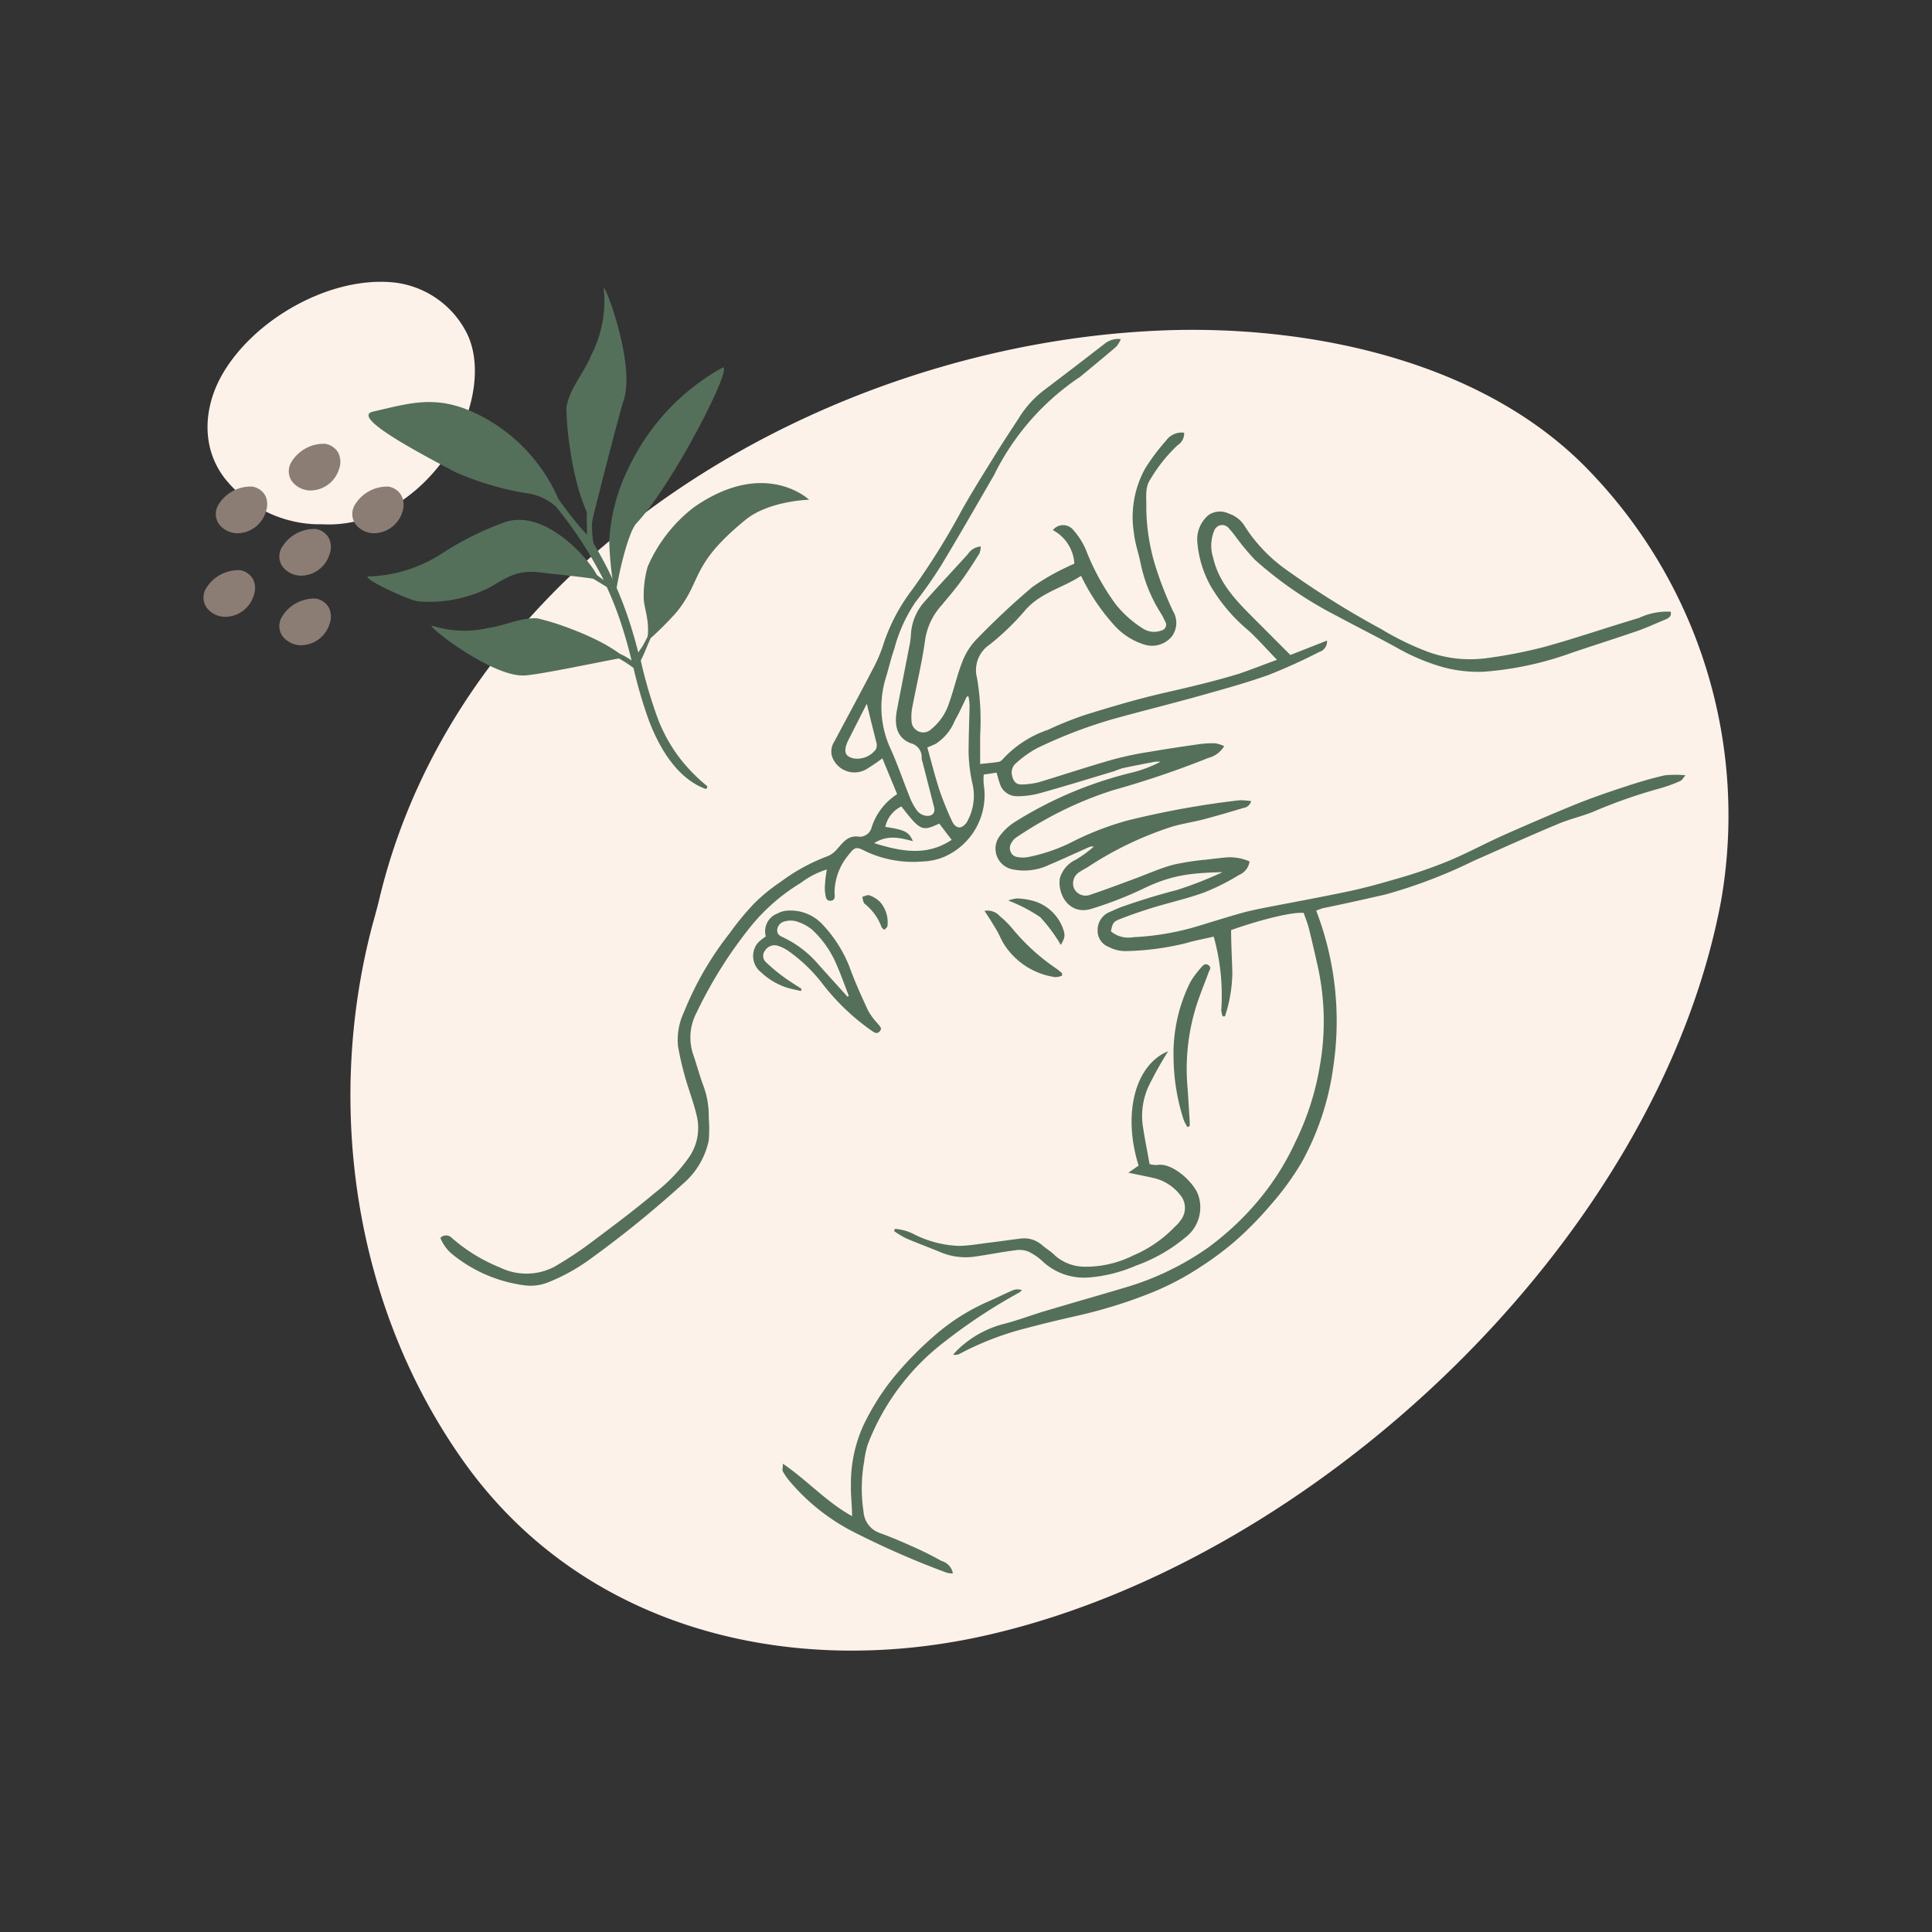 <svg id="b1a2dae6-c87e-4362-beeb-ac35fa7f642c" data-name="Calque 1" xmlns="http://www.w3.org/2000/svg" width="72mm" height="72mm" viewBox="0 0 204.09 204.09"><rect x="0" y="0" width="204.09" height="204.09" fill="#333333" stroke="none"/><g id="a8e84c89-8d6a-48ce-844f-f39b40a78113" data-name="Groupe 330"><path id="a3351935-ac54-449e-a925-7dcf856a422b" data-name="Tracé 78" d="M34,55.38l-.66,0a12.89,12.89,0,0,1-9.59-4.84c-2.5-3.23-2.26-7.44-.33-10.88,3.32-5.9,11.47-10.57,18.3-9.81a9.85,9.85,0,0,1,7.41,5c1.47,2.59,1.19,6,.3,8.71C47.33,50,41.1,55.8,34,55.38Z" style="fill:#fcf2ea"/><g id="ffb4b26d-79dd-491a-822e-4001331ad43d" data-name="Groupe 81"><path id="bef056bc-2737-4eb9-94c7-0b1d053bf48e" data-name="Tracé 80" d="M31.84,68.16h-.13a2.49,2.49,0,0,1-1.85-.94,1.86,1.86,0,0,1-.06-2.09,4,4,0,0,1,3.53-1.9,1.93,1.93,0,0,1,1.43,1,2.18,2.18,0,0,1,.05,1.68A3.18,3.18,0,0,1,31.84,68.16Z" style="fill:#8b7d74"/><path id="b56c5e26-2ada-4271-9a58-22e5a35913e7" data-name="Tracé 81" d="M23.83,65.16H23.7a2.49,2.49,0,0,1-1.85-.94,1.87,1.87,0,0,1-.06-2.1,4,4,0,0,1,3.53-1.89,1.9,1.9,0,0,1,1.43,1,2.18,2.18,0,0,1,.05,1.68A3.18,3.18,0,0,1,23.83,65.16Z" style="fill:#8b7d74"/><path id="be17cdb0-b6de-4244-9320-0469c0a88c13" data-name="Tracé 82" d="M31.84,60.81h-.13a2.49,2.49,0,0,1-1.85-.94,1.86,1.86,0,0,1-.06-2.09,4,4,0,0,1,3.53-1.9,1.93,1.93,0,0,1,1.43,1,2.18,2.18,0,0,1,.05,1.68A3.18,3.18,0,0,1,31.84,60.81Z" style="fill:#8b7d74"/><path id="ba946b98-f092-4d5b-a9ff-b635d367855b" data-name="Tracé 85" d="M39.55,56.33h-.13a2.49,2.49,0,0,1-1.85-.94,1.87,1.87,0,0,1-.06-2.1A4,4,0,0,1,41,51.4a1.9,1.9,0,0,1,1.43,1A2.22,2.22,0,0,1,42.53,54,3.19,3.19,0,0,1,39.55,56.33Z" style="fill:#8b7d74"/><path id="af7202d8-351e-4416-b97e-6c7508f76f05" data-name="Tracé 84" d="M32.84,51.81h-.13a2.49,2.49,0,0,1-1.85-.94,1.86,1.86,0,0,1-.06-2.09,4,4,0,0,1,3.53-1.9,1.93,1.93,0,0,1,1.43,1,2.18,2.18,0,0,1,.05,1.68A3.18,3.18,0,0,1,32.84,51.81Z" style="fill:#8b7d74"/><path id="b61e2714-a0c6-419f-98b0-4110487faa21" data-name="Tracé 83" d="M25.13,56.33H25a2.49,2.49,0,0,1-1.85-.94,1.87,1.87,0,0,1-.06-2.1,4,4,0,0,1,3.53-1.89,1.9,1.9,0,0,1,1.43,1A2.18,2.18,0,0,1,28.1,54,3.18,3.18,0,0,1,25.13,56.33Z" style="fill:#8b7d74"/></g><path id="a8b4d5f5-b7e4-4d26-a9f7-3d04fc3ed322" data-name="Tracé 55" d="M40.12,94.75c-.24,1.08-.84,3.16-.89,3.39-4.85,18.87-1.77,40,9.71,56.19,12.52,17.67,34.25,23,54.7,18.54,35.13-7.68,71.44-41.86,78.16-77.66A52.41,52.41,0,0,0,168,49.86c-10.87-11.45-28.59-15.31-43.72-15C88.27,35.7,49,58.25,40.12,94.75Z" style="fill:#fcf2ea"/><path id="ea60cd6a-e8c1-4067-a8be-f88e8dd0a8c1" data-name="Tracé 77" d="M65.14,62.1c.26-1.64,1.23-5.91,2.1-6.83,4-4.26,10.59-17.34,9-16.39a23.59,23.59,0,0,0-9.7,10.27,19.89,19.89,0,0,0-2.18,8,33.71,33.71,0,0,0,.34,4,40.55,40.55,0,0,0-2-3.74c0-.1,0-.18-.05-.26a11.3,11.3,0,0,1-.11-1.74v-.32s.06-.11.07-.26,2.6-10.42,3.3-12.64c1.25-4-2.37-13.17-2.12-11.56a12.48,12.48,0,0,1-1.34,6.9c-.83,2-2.26,3.44-2.62,5.52a31.82,31.82,0,0,0,.39,4.36,34.06,34.06,0,0,0,.85,4.11A21.83,21.83,0,0,0,62,54.13a14.05,14.05,0,0,0,0,1.45c0,.2,0,.7,0,.9-1.32-1.42-2.19-2.64-3-3.74a17.94,17.94,0,0,0-8.73-9.07c-4.19-2-6.93-1.09-10.86-.19-2.5.57,5.48,4.67,8.66,6.38A31.22,31.22,0,0,0,56,52.16a5.87,5.87,0,0,1,2.7,1.33,40.39,40.39,0,0,1,3.74,5.35c.38.65,1,1.75,1.33,2.43-.21-.14-.46-.33-.73-.54-.8-1.64-5.31-6.87-9.56-5.62a32.15,32.15,0,0,0-7.06,3.53A15,15,0,0,1,39,60.89c-1.2,0,4.26,2.6,5.25,2.64A14.18,14.18,0,0,0,51.84,62c2.15-1.32,3.12-1.82,5.6-1.49,1,.13,3.86.41,5.21.62.49.29,1,.6,1.45.88A37.18,37.18,0,0,1,66,67.11c.27.88.5,1.77.72,2.67a6.25,6.25,0,0,0-1.23-.71,17.5,17.5,0,0,0-2.11-1.29,29.45,29.45,0,0,0-3.15-1.38,26.16,26.16,0,0,0-3.46-1.08c-1.78-.1-3.32.74-5.11,1a11.2,11.2,0,0,1-5.94-.2c-1.24-.48,6.19,5.49,9.75,5.23,1.76-.12,8.32-1.52,9.91-1.79a12.27,12.27,0,0,1,1.54,1,48.59,48.59,0,0,0,1.62,5.53c1.09,2.87,2.93,6.07,5.93,7.23a.17.17,0,0,0,.22-.1.2.2,0,0,0,0-.19,17.9,17.9,0,0,1-3-3.1A16.83,16.83,0,0,1,69.52,76a49.81,49.81,0,0,1-1.83-6.22c.19-.38.36-.76.53-1.17s.33-.8.51-1.19a35.08,35.08,0,0,0,2.66-2.66c2.86-3.44,1.41-5,7.39-9.87,2.49-2,6.69-2.1,6.69-2.1s-4.64-4.44-12.16.79a15.84,15.84,0,0,0-4.9,6.3A11.24,11.24,0,0,0,68,63.13c0,1.06.61,2.24.42,4.09-.15.31-.32.64-.48.93s-.24.34-.51.78c-.16-.61-.32-1.22-.5-1.83A42,42,0,0,0,65.14,62.1Z" style="fill:#55705a"/><g id="fe63bbbd-b526-48fe-b3ee-7c53714bd2ac" data-name="Groupe 90"><path id="a294ee80-b863-4f6e-b5d6-4fef0a1e351d" data-name="Tracé 107" d="M134.9,69.7c-1.12-1.15-2-2.17-3-3.08a18.14,18.14,0,0,1-4-4.69,11.46,11.46,0,0,1-1.43-4.84,3.38,3.38,0,0,1,1.18-2.67,2.12,2.12,0,0,1,2.12-.18,3.14,3.14,0,0,1,1.78,1.44,16.56,16.56,0,0,0,4.35,4.52,93.4,93.4,0,0,0,10,6.25,29.89,29.89,0,0,0,4.89,2.39,13.09,13.09,0,0,0,6.14.7,50.26,50.26,0,0,0,6.2-1.2c3.34-.92,6.63-2.06,10-3.06a7,7,0,0,1,3.36-.66c.11.53-.26.69-.58.83-1,.41-1.9.84-2.88,1.18-2.31.8-4.64,1.53-7,2.33a34.81,34.81,0,0,1-9.3,2,14.28,14.28,0,0,1-4.73-.61,22.45,22.45,0,0,1-4.57-2c-2.08-1.14-4.2-2.2-6.28-3.32a40.82,40.82,0,0,1-8.59-5.9,25.33,25.33,0,0,1-2.05-2.47,10,10,0,0,0-.78-.94.88.88,0,0,0-1.24,0,.83.83,0,0,0-.22.33,4.14,4.14,0,0,0-.13,2.82c.58,2.59,2.29,4.43,4.08,6.22l4.09,4.1,3.87-1.52a1.16,1.16,0,0,1-.84,1.21,58.4,58.4,0,0,1-5.36,2.43c-2.51.89-5.09,1.59-7.66,2.31-2.89.8-5.79,1.52-8.68,2.32a50.59,50.59,0,0,0-8.08,3.09,11,11,0,0,0-2.17,1.54,1.28,1.28,0,0,0-.49,1.3c.11.54.33,1,1,1a8.53,8.53,0,0,0,1.74-.21c2.66-.8,5.29-1.68,8-2.45a37.33,37.33,0,0,1,3.92-.81c1.68-.29,3.37-.54,5.06-.78a10.45,10.45,0,0,1,1.77-.1,3.75,3.75,0,0,1,.93.3,2.74,2.74,0,0,1-1.66,1.24,99.12,99.12,0,0,1-10.1,3.42A38.58,38.58,0,0,0,110,86.82c-.9.5-1.76,1.06-2.63,1.63a1.56,1.56,0,0,0-.51.57,1,1,0,0,0,.17,1.33,1,1,0,0,0,.47.19,3.07,3.07,0,0,0,1.09,0,18.23,18.23,0,0,0,4.92-1.73,31.14,31.14,0,0,1,5.58-2.13,93,93,0,0,1,11.82-2.14,6.62,6.62,0,0,1,1.26.09,1,1,0,0,1-.86.73c-1.38.42-2.76.82-4.15,1.19-1.11.29-2.26.45-3.36.78a36.31,36.31,0,0,0-8.88,4.26c-.28.17-.58.32-.86.51a1.41,1.41,0,0,0-.61,1.73,1.35,1.35,0,0,0,1.69.7c1.61-.54,3.2-1.14,4.79-1.73,1.33-.49,2.62-1.08,4-1.45a26.21,26.21,0,0,1,3.5-.54c.66-.09,1.32-.15,2-.23A5.22,5.22,0,0,1,132,91a1.8,1.8,0,0,1-1.08,1.41,24.26,24.26,0,0,1-3.67,1.85c-1.77.65-3.63,1.06-5.43,1.61-1.17.36-2.33.76-3.47,1.2-.76.3-.8.42-1,1.31a2.88,2.88,0,0,0,2.38.62,28.17,28.17,0,0,0,6.24-1c1.63-.48,3.25-1,4.9-1.47.82-.24,1.65-.42,2.49-.59,3.09-.61,6.19-1.16,9.27-1.82,1.81-.39,3.59-.9,5.37-1.42A51,51,0,0,0,152.89,91c2-.82,3.88-1.85,5.84-2.73,2.54-1.13,5.09-2.23,7.66-3.28,1.71-.69,3.47-1.3,5.22-1.87,1.4-.47,2.82-.89,4.26-1.22a11.33,11.33,0,0,1,2.18,0c-.25.29-.37.53-.55.6a15.62,15.62,0,0,1-2.29.82,54.62,54.62,0,0,0-7,2.47c-1.2.47-2.48.76-3.67,1.27-3,1.25-5.9,2.57-8.85,3.87a53.7,53.7,0,0,1-9.33,3.56c-2.2.5-4.41,1-6.62,1.45a6.61,6.61,0,0,0-.7.26,32.54,32.54,0,0,1,1.82,16.38,28.73,28.73,0,0,1-3.39,10.27,30,30,0,0,1-3.21,4.4A38,38,0,0,1,130.6,131a32.51,32.51,0,0,1-3.72,2.79,29.38,29.38,0,0,1-5.2,2.75,51.4,51.4,0,0,1-7.74,2.42c-1.8.41-3.61.83-5.4,1.31A31.46,31.46,0,0,0,101.4,143a1,1,0,0,1-.71.1c.17-.19.34-.39.52-.56a11,11,0,0,1,5-2.73c1.35-.35,2.67-.86,4-1.26,2.91-.87,5.84-1.7,8.75-2.57a29.68,29.68,0,0,0,8.66-4.19,30.11,30.11,0,0,0,5-4.61,27.71,27.71,0,0,0,4.2-6.5,29,29,0,0,0,2.59-8,27,27,0,0,0-.25-10.79c-.29-1.3-.59-2.59-.91-3.88-.14-.54-.36-1.05-.53-1.57-1.09-.13-4.36.64-7.67,1.81,0,1.52.1,3.06.13,4.59a15.11,15.11,0,0,1-.78,4.52h-.24a2.44,2.44,0,0,1-.15-.66,22.87,22.87,0,0,0-.8-7.76c-1,.24-2,.41-3,.71a28.73,28.73,0,0,1-6.26.82,3.8,3.8,0,0,1-1.81-.43,1.82,1.82,0,0,1-1.19-1.75,2.06,2.06,0,0,1,1.15-1.9l1.22-.53c2-.71,4-1.33,6-1.84a41.67,41.67,0,0,0,4.83-1.89c-3.48.09-5.47.32-8.49,1.8A39.81,39.81,0,0,1,115.31,96c-2.26.71-3.59-1.37-3.36-3.18a3.08,3.08,0,0,1,1.69-2,12.78,12.78,0,0,0,1.9-1.38,1.2,1.2,0,0,0-.38,0c-1.46.64-2.91,1.32-4.38,1.94a6.08,6.08,0,0,1-3.8.46,2.24,2.24,0,0,1-1.78-2.62,2.34,2.34,0,0,1,.28-.72,5.81,5.81,0,0,1,1.74-1.68,41.71,41.71,0,0,1,12.24-5.18,13.41,13.41,0,0,0,3.13-1.17,2.81,2.81,0,0,0-.58,0c-1.13.21-2.26.43-3.38.67-.39.09-.76.28-1.14.39-2.6.78-5.18,1.58-7.79,2.3a8.89,8.89,0,0,1-2.3.28,1.87,1.87,0,0,1-1.8-1.4c-.13-.34-.21-.7-.32-1.09l-1.36.2a6.24,6.24,0,0,0,0,1.06,7.11,7.11,0,0,1-4.06,7.58A6.22,6.22,0,0,1,97.5,91a11.82,11.82,0,0,1-6.06-1.07c-1-.53-1.15-.47-1.85.44a6.27,6.27,0,0,0-1.43,3.89c0,.34.14.83-.39.89s-.54-.45-.6-.78a4.05,4.05,0,0,1,0-1.1c0-.44.1-.88.17-1.42a8.79,8.79,0,0,0-2.72,1.4,20.53,20.53,0,0,0-5.13,4.39A46.5,46.5,0,0,0,73.57,107a5.58,5.58,0,0,0-.37,4.31c.39,1.12.68,2.26,1.1,3.37a9.22,9.22,0,0,1,.57,3.37,15,15,0,0,1,0,2.42,8.26,8.26,0,0,1-2.73,4.59A113.72,113.72,0,0,1,62.35,133a20.11,20.11,0,0,1-4.47,2.47,5,5,0,0,1-2.61.29,15.22,15.22,0,0,1-7.53-3.3,4.24,4.24,0,0,1-1.22-1.7.84.84,0,0,1,1.2,0l0,0a17.7,17.7,0,0,0,5.09,3.13,6.35,6.35,0,0,0,5.8-.1,39.61,39.61,0,0,0,3.62-2.38c2.37-1.77,4.75-3.55,7-5.44a17.36,17.36,0,0,0,3.59-3.77,5.44,5.44,0,0,0,.78-4.33c-.33-1.44-.88-2.82-1.27-4.24a31,31,0,0,1-.71-3.14,6.87,6.87,0,0,1,.63-3.57,33.86,33.86,0,0,1,4.83-8.34,29,29,0,0,1,2.54-3.09,18.27,18.27,0,0,1,2.81-2.31,20.07,20.07,0,0,1,5.06-2.76,2.71,2.71,0,0,0,1-.8c.62-.69,1.13-1.42,2.3-1.23a1.3,1.3,0,0,0,1.29-1,6.56,6.56,0,0,1,2.69-3.5l-1.56-3.78c-.54.41-1.11.79-1.69,1.15a2.51,2.51,0,0,1-3.43-.92,2.38,2.38,0,0,1-.23-.55,1.94,1.94,0,0,1,.29-1.48c1.35-2.55,2.74-5.09,4.06-7.65A15.35,15.35,0,0,0,93.34,68a19.35,19.35,0,0,1,3-5.68,75,75,0,0,0,5.24-8.39c1.09-1.94,2.27-3.82,3.44-5.71.83-1.36,1.72-2.69,2.57-4a10.91,10.91,0,0,1,2.56-2.9q3.33-2.52,6.62-5.07a2.28,2.28,0,0,1,1.63-.43,3.17,3.17,0,0,1-.47.79c-1.26,1.08-2.54,2.13-3.82,3.19A26.56,26.56,0,0,0,105,50.2c-1.82,3.14-3.63,6.3-5.5,9.4a44.79,44.79,0,0,1-2.79,4,16.11,16.11,0,0,0-2.24,4.94c-.35,1-.59,2.06-.9,3.08a10.49,10.49,0,0,0,.55,7.57c.74,1.66,1.32,3.38,2,5.06a5.73,5.73,0,0,0,.81,1.45,1.46,1.46,0,0,0,.93.48c.65.07,1-.36.79-1-.4-1.58-.81-3.16-1.21-4.73a1.16,1.16,0,0,1-.08-.32,1.51,1.51,0,0,0-1.17-1.62c-1.33-.53-1.77-1.71-1.45-3.45.44-2.33.91-4.66,1.36-7a8.06,8.06,0,0,0,.13-1.1,5.69,5.69,0,0,1,1.52-3.5c1.48-1.66,3-3.28,4.49-4.92a1.77,1.77,0,0,1,1.37-.81,2.38,2.38,0,0,1-.15.74c-.63,1-1.26,2-2,3s-1.34,1.68-2,2.48a6.94,6.94,0,0,0-1.75,3.76c-.32,2.31-.88,4.58-1.31,6.87a5.34,5.34,0,0,0-.11,1.54,1.24,1.24,0,0,0,1.22,1.25,1.22,1.22,0,0,0,.87-.35,5.87,5.87,0,0,0,1.9-2.82c.51-1.43.83-2.92,1.39-4.33a7,7,0,0,1,1.47-2.32C105,65.63,107,63.74,109.07,62a23.18,23.18,0,0,1,3.65-2.1c.25-.14.52-.24.77-.36A4.29,4.29,0,0,0,111.22,56a1.38,1.38,0,0,1,1.94-.23,1.36,1.36,0,0,1,.24.24A7.87,7.87,0,0,1,114.68,58a24.9,24.9,0,0,0,3.17,5.82,11.47,11.47,0,0,0,2.89,2.58,2.14,2.14,0,0,0,1.92.21.64.64,0,0,0,.52-.73.67.67,0,0,0-.1-.23,7.36,7.36,0,0,0-.46-.88,15.74,15.74,0,0,1-2.12-5.22c-.21-1.07-.6-2.13-.71-3.21A10.59,10.59,0,0,1,121,49.44a22.31,22.31,0,0,1,2.2-2.92,2,2,0,0,1,1.89-.81,1.48,1.48,0,0,1-.69,1.32,16.18,16.18,0,0,0-2.84,3.54c-.65.9-.44,2-.47,3a21.6,21.6,0,0,0,1,6.34,37.5,37.5,0,0,0,1.82,4.64,2.4,2.4,0,0,1-.13,2.69,2.7,2.7,0,0,1-2.83.87A7.1,7.1,0,0,1,117.66,66a22,22,0,0,1-3.46-5.17c-2,1.31-4.38,1.79-6,3.75a26.86,26.86,0,0,1-3.69,3.54,3.23,3.23,0,0,0-1.3,3.5,27,27,0,0,1,.33,6.09v3c.68-.08,1.3-.13,1.9-.22a.77.77,0,0,0,.46-.26,11.46,11.46,0,0,1,4.79-3.13,37.63,37.63,0,0,1,4-1.6c2.76-.85,5.53-1.68,8.35-2.32,2.63-.6,5.25-1.22,7.82-2C132.14,70.75,133.37,70.25,134.9,69.7Zm-32.59,3.87h-.17c-.42.85-.8,1.72-1.27,2.54a5.27,5.27,0,0,1-2,2.45c-.32.16-.65.29-.91.4.44,1.58.82,3.09,1.3,4.56a32.07,32.07,0,0,0,1.29,3.18c.18.42.54.82,1,.67a1.46,1.46,0,0,0,.71-.76,5.56,5.56,0,0,0,.5-3.67,17,17,0,0,1-.44-3.4c0-1.67.07-3.33.1-5a5.25,5.25,0,0,0-.12-1Zm-10,15.49c2.9.89,5.57,1.42,8.22-.34L99.22,87c-1.82.85-2,.77-4-1.81a3.11,3.11,0,0,0-1.7,2.16c2.09.32,2.48.52,2.92,1.51-1.37-.36-2.7-.71-4.13.23Zm-.77-14.67L89.71,78a3.85,3.85,0,0,0-.37.92c-.14.7.1,1,.8,1.19a2.46,2.46,0,0,0,2.36-.92.94.94,0,0,0,.09-.7c-.32-1.31-.67-2.62-1-4.08Z" style="fill:#55705a"/><path id="a78005e6-a049-4c3f-bf8f-5c0f8a3db56f" data-name="Tracé 108" d="M94.53,129.81a5.25,5.25,0,0,1,2.08.6,11.45,11.45,0,0,0,4.59,1.2c1.1,0,2.21-.21,3.31-.34s2.2-.3,3.3-.43a2.85,2.85,0,0,1,2.27.69c.45.38,1,.71,1.38,1.11a4.77,4.77,0,0,0,3.05,1.17,11.12,11.12,0,0,0,5.16-1.17,13.24,13.24,0,0,0,4.39-3,4.33,4.33,0,0,0,.79-.92,2.11,2.11,0,0,0-.17-2.48,5,5,0,0,0-2.61-1.75c-.89-.21-1.79-.38-2.87-.61l1.08-.75c-1.7-5.41-.41-10.64,3.12-12.08a40.19,40.19,0,0,0-2.06,3.68,7.54,7.54,0,0,0-.63,4.11c.2,1.38.48,2.75.73,4.13a2.86,2.86,0,0,0,.77.1c1.61-.32,3.88,1.82,4.35,3.12a4,4,0,0,1-1.39,4.57,17,17,0,0,1-5.18,2.94,15.42,15.42,0,0,1-5,1.25,6.41,6.41,0,0,1-4.77-1.63,6.2,6.2,0,0,0-1.61-1.12,2.67,2.67,0,0,0-1.4-.12c-1.43.18-2.85.47-4.28.67a6.84,6.84,0,0,1-3.6-.48c-1.2-.5-2.41-.94-3.6-1.45a10.34,10.34,0,0,1-1.28-.77Z" style="fill:#55705a"/><path id="baab4920-443f-486a-8223-f0eb31a41ec5" data-name="Tracé 109" d="M100.66,166.21a2.29,2.29,0,0,1-.64-.07,91.15,91.15,0,0,1-10.08-4.43,21.85,21.85,0,0,1-6.55-5.27,6.84,6.84,0,0,1-.69-1c-.09-.16,0-.4,0-.82,2.62,1.79,4.63,4.07,7.31,5.54,0-1.15-.15-2.21-.12-3.26a14.82,14.82,0,0,1,1.24-6.16,25.57,25.57,0,0,1,3-4.9,36,36,0,0,1,4.88-5,22,22,0,0,1,5.26-3.3c.92-.4,1.82-.85,2.74-1.25a1.35,1.35,0,0,1,.95,0,1.94,1.94,0,0,1-.31.26,57.78,57.78,0,0,0-8,5.29,24.8,24.8,0,0,0-8,10.79,10.34,10.34,0,0,0-.36,1.74,16.25,16.25,0,0,0-.07,5.3,2.57,2.57,0,0,0,1.77,2.29c1.32.48,2.62,1.05,3.9,1.63.88.4,1.74.84,2.58,1.31A1.65,1.65,0,0,1,100.66,166.21Z" style="fill:#55705a"/><path id="b30d9e44-e801-4d08-a930-2aa50f9b9732" data-name="Tracé 110" d="M84.61,104.69c-.45-.1-.9-.2-1.35-.32a7.11,7.11,0,0,1-2.86-1.66,2.18,2.18,0,0,1-.43-3,2.14,2.14,0,0,1,.43-.42,5,5,0,0,1,.5-.37,2,2,0,0,1,1.23-2.42,2.4,2.4,0,0,1,1-.3A4.62,4.62,0,0,1,87,97.78a13.86,13.86,0,0,1,2.71,4.29c.58,1.6,1.28,3.15,2,4.7a7.18,7.18,0,0,0,1,1.35c.2.26.54.5.21.84s-.61.07-.9-.12A23.82,23.82,0,0,1,87,104.07a16.57,16.57,0,0,0-3.83-3.69,4.05,4.05,0,0,0-1.1-.5,1.19,1.19,0,0,0-1.25.53.9.9,0,0,0,.09,1.23,18.62,18.62,0,0,0,1.87,1.56c.6.45,1.26.84,1.89,1.26Zm4.93.61.12-.11c-.42-1.07-.79-2.15-1.25-3.19a10.62,10.62,0,0,0-2.64-3.81,4.91,4.91,0,0,0-1.65-.86,2.22,2.22,0,0,0-1.2,0,1,1,0,0,0-.82.92c0,.51.33.63.65.78a11.19,11.19,0,0,1,3.53,2.65C87.35,102.89,88.45,104.09,89.54,105.3Z" style="fill:#55705a"/><path id="bd08a14d-1687-4864-a754-90d4a73cf1fe" data-name="Tracé 111" d="M125.45,119.07a4.07,4.07,0,0,1-.42-.8,22,22,0,0,1-1.06-6.54,16.94,16.94,0,0,1,1.75-7.94,9.1,9.1,0,0,1,1.11-1.52c.2-.24.46-.58.83-.31s.08.53,0,.8c-.37,1-.75,1.93-1.09,2.91a22.22,22.22,0,0,0-1.14,9c.1,1.29.17,2.58.25,3.87,0,.14,0,.27,0,.4Z" style="fill:#55705a"/><path id="ae0bf916-be45-40f3-91ee-cd9463ffabf8" data-name="Tracé 112" d="M104,96.22a1.76,1.76,0,0,1,1.64.58A9.9,9.9,0,0,1,107,98.16a21.87,21.87,0,0,0,4.59,4.16c.21.15.41.32.6.48,0,0,0,.07,0,.27a2,2,0,0,1-.72.15,7.68,7.68,0,0,1-5.3-3.31c-.36-.51-.57-1.11-.89-1.65S104.52,97,104,96.22Z" style="fill:#55705a"/><path id="b7b96df7-7fb8-4912-b423-f4e84d6184c9" data-name="Tracé 113" d="M112.06,99.82a16.59,16.59,0,0,0-2.18-2.94,16.59,16.59,0,0,0-3.37-1.75,3.32,3.32,0,0,1,.93-.22,7,7,0,0,1,2.17.41,4.74,4.74,0,0,1,2.76,3C112.52,98.91,112.47,99.1,112.06,99.82Z" style="fill:#55705a"/><path id="b8dd86f5-9218-4e4f-9488-80f21e338e68" data-name="Tracé 114" d="M93.42,98.23c-.13-.12-.24-.17-.28-.26a5.65,5.65,0,0,0-1.78-2.48c-.18-.14-.2-.49-.28-.75.26-.06.56-.24.77-.16a3.13,3.13,0,0,1,1.1.68,3.27,3.27,0,0,1,.8,2.55C93.75,97.94,93.55,98.08,93.42,98.23Z" style="fill:#55705a"/></g></g></svg>